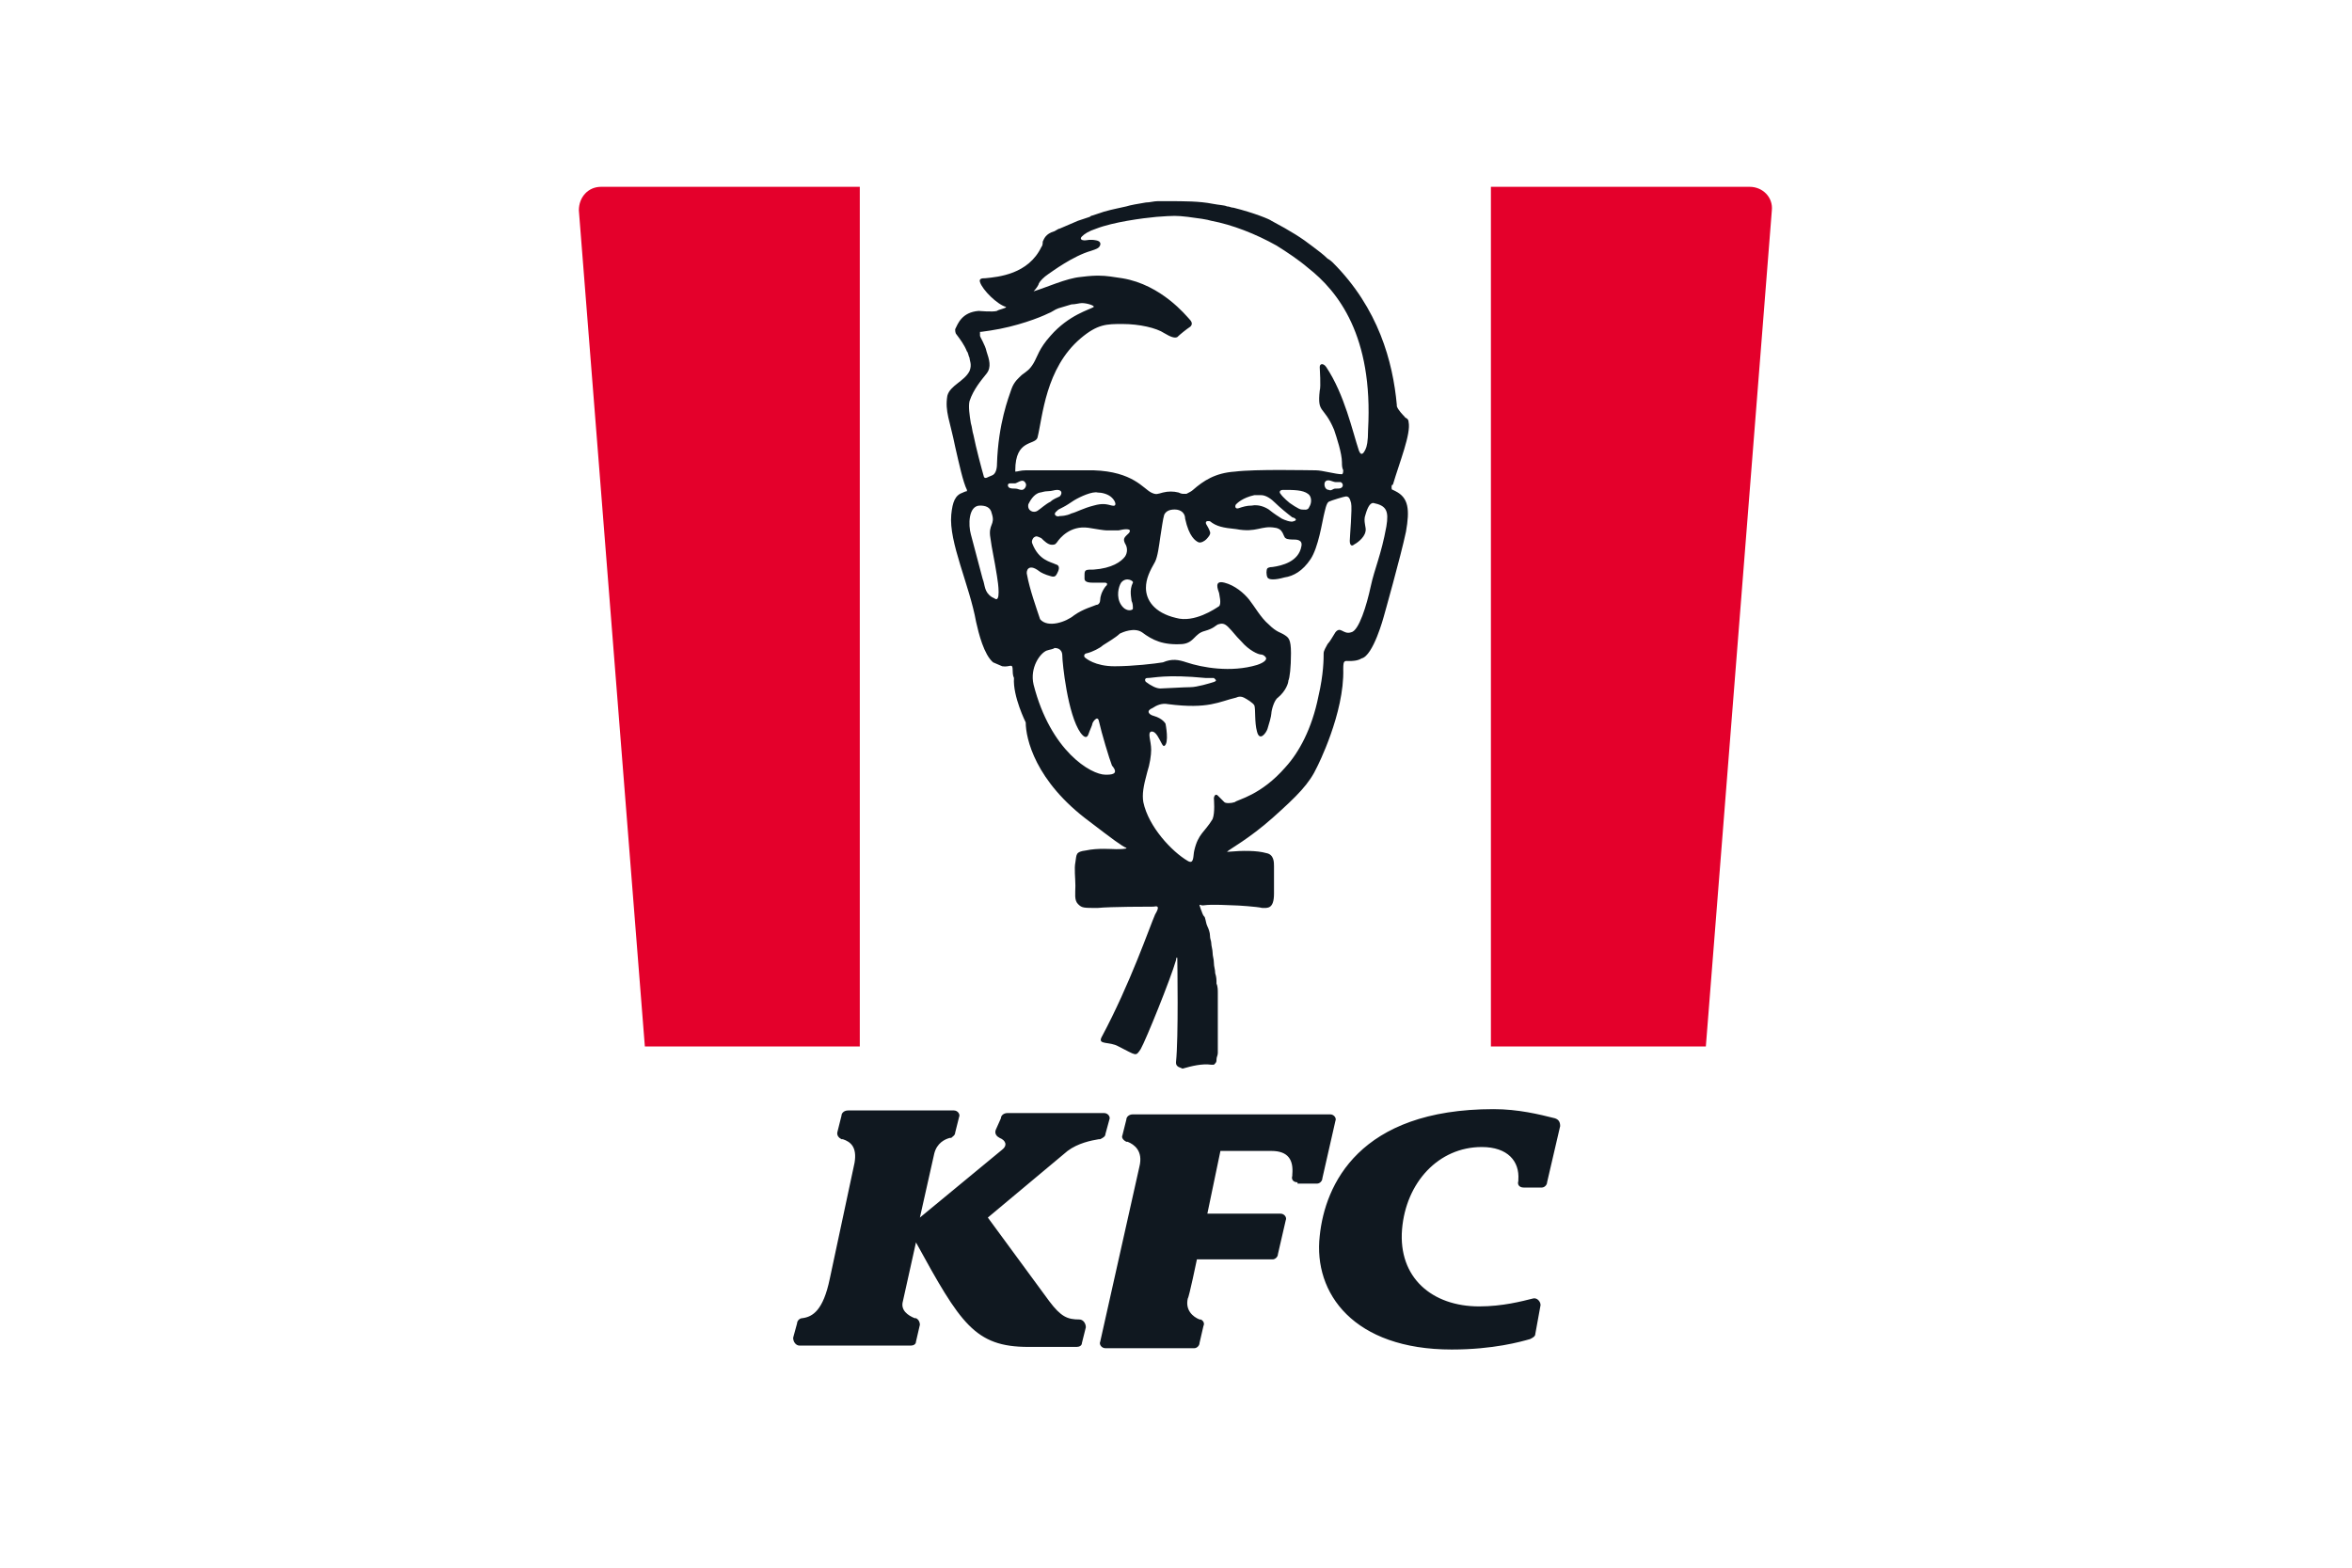 <?xml version="1.0" encoding="utf-8"?>
<!-- Generator: Adobe Illustrator 23.0.4, SVG Export Plug-In . SVG Version: 6.00 Build 0)  -->
<svg version="1.1" id="Layer_1" xmlns="http://www.w3.org/2000/svg" xmlns:xlink="http://www.w3.org/1999/xlink" x="0px" y="0px"
	 viewBox="0 0 180 120" style="enable-background:new 0 0 180 120;" xml:space="preserve">
<style type="text/css">
	.st0{fill:#FAA61A;}
	.st1{fill:#0A2D6E;}
	.st2{fill:#78DC8C;}
	.st3{fill:#19171C;}
	.st4{fill:#E84023;}
	.st5{fill:#85BF3F;}
	.st6{fill:#8E4235;}
	.st7{fill:#FFBB32;}
	.st8{fill:#008AC9;}
	.st9{fill:#4F774C;}
	.st10{fill:#8C8E91;}
	.st11{fill:#58595B;}
	.st12{fill:#FFFFFF;}
	.st13{fill:#00A6B4;}
	.st14{fill:#5B6670;}
	.st15{fill:#33647E;}
	.st16{fill:#1DCAD3;}
	.st17{filter:url(#Adobe_OpacityMaskFilter);}
	.st18{clip-path:url(#SVGID_3_);fill:#FFFFFF;}
	.st19{clip-path:url(#SVGID_3_);fill:#231F20;}
	.st20{clip-path:url(#SVGID_3_);}
	.st21{mask:url(#SVGID_1_);fill-rule:evenodd;clip-rule:evenodd;fill:#C5C7C9;}
	.st22{fill-rule:evenodd;clip-rule:evenodd;fill:#C5C7C9;}
	.st23{fill-rule:evenodd;clip-rule:evenodd;fill:#D0D2D3;}
	.st24{filter:url(#Adobe_OpacityMaskFilter_1_);}
	.st25{clip-path:url(#SVGID_8_);fill:#FFFFFF;}
	.st26{clip-path:url(#SVGID_8_);fill:#231F20;}
	.st27{clip-path:url(#SVGID_8_);}
	.st28{mask:url(#SVGID_6_);fill-rule:evenodd;clip-rule:evenodd;fill:#C5C7C9;}
	.st29{filter:url(#Adobe_OpacityMaskFilter_2_);}
	.st30{clip-path:url(#SVGID_13_);fill:#FFFFFF;}
	.st31{clip-path:url(#SVGID_13_);fill:#231F20;}
	.st32{clip-path:url(#SVGID_13_);}
	.st33{mask:url(#SVGID_11_);fill-rule:evenodd;clip-rule:evenodd;fill:#C5C7C9;}
	.st34{fill:#EC1C24;}
	.st35{fill:#231F20;}
	.st36{fill:#979896;}
	.st37{fill:#0B9B95;}
	.st38{fill:#1C1D1A;}
	.st39{fill:#F7C74F;}
	.st40{fill:url(#SVGID_16_);}
	.st41{fill:url(#SVGID_17_);}
	.st42{filter:url(#Adobe_OpacityMaskFilter_3_);}
	.st43{mask:url(#SVGID_18_);}
	.st44{fill:url(#SVGID_19_);}
	.st45{filter:url(#Adobe_OpacityMaskFilter_4_);}
	.st46{mask:url(#SVGID_20_);}
	.st47{fill:url(#SVGID_21_);}
	.st48{filter:url(#Adobe_OpacityMaskFilter_5_);}
	.st49{mask:url(#SVGID_22_);}
	.st50{fill:#FBE6A1;}
	.st51{filter:url(#Adobe_OpacityMaskFilter_6_);}
	.st52{mask:url(#SVGID_23_);}
	.st53{filter:url(#Adobe_OpacityMaskFilter_7_);}
	.st54{mask:url(#SVGID_24_);}
	.st55{filter:url(#Adobe_OpacityMaskFilter_8_);}
	.st56{mask:url(#SVGID_25_);}
	.st57{filter:url(#Adobe_OpacityMaskFilter_9_);}
	.st58{mask:url(#SVGID_26_);}
	.st59{fill:url(#SVGID_27_);}
	.st60{fill:url(#SVGID_28_);}
	.st61{filter:url(#Adobe_OpacityMaskFilter_10_);}
	.st62{mask:url(#SVGID_29_);}
	.st63{filter:url(#Adobe_OpacityMaskFilter_11_);}
	.st64{mask:url(#SVGID_30_);}
	.st65{filter:url(#Adobe_OpacityMaskFilter_12_);}
	.st66{mask:url(#SVGID_31_);}
	.st67{filter:url(#Adobe_OpacityMaskFilter_13_);}
	.st68{mask:url(#SVGID_32_);}
	.st69{fill:url(#SVGID_33_);}
	.st70{filter:url(#Adobe_OpacityMaskFilter_14_);}
	.st71{mask:url(#SVGID_34_);}
	.st72{filter:url(#Adobe_OpacityMaskFilter_15_);}
	.st73{mask:url(#SVGID_35_);}
	.st74{filter:url(#Adobe_OpacityMaskFilter_16_);}
	.st75{mask:url(#SVGID_36_);}
	.st76{filter:url(#Adobe_OpacityMaskFilter_17_);}
	.st77{mask:url(#SVGID_37_);}
	.st78{fill:url(#SVGID_38_);}
	.st79{fill:url(#SVGID_39_);}
	.st80{fill:url(#SVGID_40_);}
	.st81{fill:url(#SVGID_41_);}
	.st82{filter:url(#Adobe_OpacityMaskFilter_18_);}
	.st83{mask:url(#SVGID_42_);}
	.st84{fill:url(#SVGID_43_);}
	.st85{filter:url(#Adobe_OpacityMaskFilter_19_);}
	.st86{mask:url(#SVGID_44_);}
	.st87{filter:url(#Adobe_OpacityMaskFilter_20_);}
	.st88{mask:url(#SVGID_45_);}
	.st89{fill:url(#SVGID_46_);}
	.st90{filter:url(#Adobe_OpacityMaskFilter_21_);}
	.st91{mask:url(#SVGID_47_);}
	.st92{fill:url(#SVGID_48_);}
	.st93{opacity:0.79;}
	.st94{filter:url(#Adobe_OpacityMaskFilter_22_);}
	.st95{mask:url(#SVGID_49_);}
	.st96{opacity:0.78;}
	.st97{filter:url(#Adobe_OpacityMaskFilter_23_);}
	.st98{mask:url(#SVGID_50_);}
	.st99{filter:url(#Adobe_OpacityMaskFilter_24_);}
	.st100{mask:url(#SVGID_51_);}
	.st101{fill:url(#SVGID_52_);}
	.st102{filter:url(#Adobe_OpacityMaskFilter_25_);}
	.st103{mask:url(#SVGID_53_);}
	.st104{fill:#E5AE4B;}
	.st105{opacity:0.69;}
	.st106{filter:url(#Adobe_OpacityMaskFilter_26_);}
	.st107{mask:url(#SVGID_54_);}
	.st108{fill:#A35F19;}
	.st109{filter:url(#Adobe_OpacityMaskFilter_27_);}
	.st110{mask:url(#SVGID_55_);}
	.st111{filter:url(#Adobe_OpacityMaskFilter_28_);}
	.st112{mask:url(#SVGID_56_);}
	.st113{filter:url(#Adobe_OpacityMaskFilter_29_);}
	.st114{mask:url(#SVGID_57_);}
	.st115{opacity:0.75;}
	.st116{filter:url(#Adobe_OpacityMaskFilter_30_);}
	.st117{mask:url(#SVGID_58_);}
	.st118{fill:url(#SVGID_59_);}
	.st119{filter:url(#Adobe_OpacityMaskFilter_31_);}
	.st120{mask:url(#SVGID_60_);}
	.st121{filter:url(#Adobe_OpacityMaskFilter_32_);}
	.st122{mask:url(#SVGID_61_);}
	.st123{filter:url(#Adobe_OpacityMaskFilter_33_);}
	.st124{mask:url(#SVGID_62_);}
	.st125{fill:url(#SVGID_63_);}
	.st126{opacity:0.54;}
	.st127{filter:url(#Adobe_OpacityMaskFilter_34_);}
	.st128{fill:url(#SVGID_65_);}
	.st129{opacity:0.89;mask:url(#SVGID_64_);}
	.st130{filter:url(#Adobe_OpacityMaskFilter_35_);}
	.st131{clip-path:url(#SVGID_67_);}
	.st132{enable-background:new    ;}
	.st133{clip-path:url(#SVGID_70_);fill:url(#SVGID_71_);}
	.st134{clip-path:url(#SVGID_67_);mask:url(#SVGID_68_);}
	.st135{clip-path:url(#SVGID_73_);fill:#FFFFFF;}
	.st136{filter:url(#Adobe_OpacityMaskFilter_36_);}
	.st137{clip-path:url(#SVGID_75_);}
	.st138{clip-path:url(#SVGID_78_);fill:url(#SVGID_79_);}
	.st139{clip-path:url(#SVGID_75_);mask:url(#SVGID_76_);}
	.st140{clip-path:url(#SVGID_81_);fill:#FFFFFF;}
	.st141{filter:url(#Adobe_OpacityMaskFilter_37_);}
	.st142{clip-path:url(#SVGID_83_);}
	.st143{clip-path:url(#SVGID_86_);fill:url(#SVGID_87_);}
	.st144{clip-path:url(#SVGID_83_);mask:url(#SVGID_84_);}
	.st145{clip-path:url(#SVGID_89_);fill:#FFFFFF;}
	.st146{fill:#222D65;}
	.st147{fill:#EC2224;}
	.st148{fill-rule:evenodd;clip-rule:evenodd;fill:#EC2224;}
	.st149{fill-rule:evenodd;clip-rule:evenodd;fill:#222D65;}
	.st150{fill:#2A2A6A;}
	.st151{fill:#2B9646;}
	.st152{fill:#FDCD08;}
	.st153{fill:#E82A3A;}
	.st154{opacity:0.9;}
	.st155{fill:#CE1C2B;}
	.st156{fill-rule:evenodd;clip-rule:evenodd;fill:#CE1C2B;}
	.st157{fill:#E21118;}
	.st158{fill:#29A7DF;}
	.st159{fill:#2F2870;}
	.st160{fill:#2B2523;}
	.st161{fill:#781710;}
	.st162{clip-path:url(#SVGID_91_);fill:url(#SVGID_92_);}
	.st163{clip-path:url(#SVGID_94_);fill:#651A13;}
	.st164{clip-path:url(#SVGID_96_);fill:#651A13;}
	.st165{clip-path:url(#SVGID_98_);}
	.st166{clip-path:url(#SVGID_102_);}
	.st167{clip-path:url(#SVGID_106_);}
	.st168{clip-path:url(#SVGID_110_);}
	.st169{clip-path:url(#SVGID_114_);}
	.st170{clip-path:url(#SVGID_118_);}
	.st171{clip-path:url(#SVGID_122_);}
	.st172{clip-path:url(#SVGID_126_);}
	.st173{clip-path:url(#SVGID_130_);fill:url(#SVGID_131_);}
	.st174{fill:#2A2422;}
	.st175{clip-path:url(#SVGID_133_);fill:url(#SVGID_134_);}
	.st176{clip-path:url(#SVGID_136_);fill:url(#SVGID_137_);}
	.st177{clip-path:url(#SVGID_139_);}
	.st178{clip-path:url(#SVGID_143_);}
	.st179{clip-path:url(#SVGID_147_);}
	.st180{clip-path:url(#SVGID_151_);}
	.st181{clip-path:url(#SVGID_155_);}
	.st182{clip-path:url(#SVGID_159_);}
	.st183{clip-path:url(#SVGID_163_);fill:url(#SVGID_164_);}
	.st184{clip-path:url(#SVGID_166_);fill:url(#SVGID_167_);}
	.st185{clip-path:url(#SVGID_169_);}
	.st186{clip-path:url(#SVGID_173_);}
	.st187{clip-path:url(#SVGID_177_);}
	.st188{clip-path:url(#SVGID_181_);}
	.st189{clip-path:url(#SVGID_185_);}
	.st190{clip-path:url(#SVGID_189_);}
	.st191{clip-path:url(#SVGID_193_);}
	.st192{clip-path:url(#SVGID_197_);}
	.st193{clip-path:url(#SVGID_201_);}
	.st194{clip-path:url(#SVGID_205_);}
	.st195{clip-path:url(#SVGID_209_);}
	.st196{clip-path:url(#SVGID_213_);fill:url(#SVGID_214_);}
	.st197{clip-path:url(#SVGID_216_);fill:url(#SVGID_217_);}
	.st198{clip-path:url(#SVGID_219_);}
	.st199{clip-path:url(#SVGID_223_);}
	.st200{clip-path:url(#SVGID_227_);}
	.st201{clip-path:url(#SVGID_231_);}
	.st202{clip-path:url(#SVGID_235_);}
	.st203{clip-path:url(#SVGID_239_);}
	.st204{clip-path:url(#SVGID_243_);}
	.st205{clip-path:url(#SVGID_247_);}
	.st206{clip-path:url(#SVGID_251_);}
	.st207{clip-path:url(#SVGID_255_);}
	.st208{clip-path:url(#SVGID_259_);}
	.st209{clip-path:url(#SVGID_263_);}
	.st210{clip-path:url(#SVGID_267_);}
	.st211{clip-path:url(#SVGID_271_);}
	.st212{clip-path:url(#SVGID_275_);}
	.st213{clip-path:url(#SVGID_279_);}
	.st214{clip-path:url(#SVGID_283_);}
	.st215{clip-path:url(#SVGID_287_);}
	.st216{clip-path:url(#SVGID_291_);}
	.st217{clip-path:url(#SVGID_293_);}
	.st218{clip-path:url(#SVGID_297_);}
	.st219{clip-path:url(#SVGID_299_);}
	.st220{clip-path:url(#SVGID_303_);}
	.st221{clip-path:url(#SVGID_305_);}
	.st222{clip-path:url(#SVGID_309_);}
	.st223{clip-path:url(#SVGID_311_);}
	.st224{clip-path:url(#SVGID_315_);}
	.st225{clip-path:url(#SVGID_319_);}
	.st226{clip-path:url(#SVGID_323_);}
	.st227{clip-path:url(#SVGID_327_);}
	.st228{clip-path:url(#SVGID_331_);}
	.st229{clip-path:url(#SVGID_335_);}
	.st230{clip-path:url(#SVGID_339_);}
	.st231{clip-path:url(#SVGID_343_);}
	.st232{fill:#0171B9;}
	.st233{fill:#002D74;}
	.st234{fill:#00953B;}
	.st235{clip-path:url(#SVGID_347_);fill:url(#SVGID_348_);}
	.st236{clip-path:url(#SVGID_350_);}
	.st237{clip-path:url(#SVGID_354_);}
	.st238{clip-path:url(#SVGID_358_);}
	.st239{clip-path:url(#SVGID_362_);}
	.st240{clip-path:url(#SVGID_366_);}
	.st241{clip-path:url(#SVGID_370_);}
	.st242{clip-path:url(#SVGID_374_);}
	.st243{clip-path:url(#SVGID_378_);}
	.st244{fill:#FCDC00;}
	.st245{fill:#F17023;}
	.st246{clip-path:url(#SVGID_382_);fill:url(#SVGID_383_);}
	.st247{clip-path:url(#SVGID_385_);fill:url(#SVGID_386_);}
	.st248{clip-path:url(#SVGID_388_);}
	.st249{clip-path:url(#SVGID_392_);}
	.st250{clip-path:url(#SVGID_396_);}
	.st251{clip-path:url(#SVGID_400_);}
	.st252{clip-path:url(#SVGID_404_);}
	.st253{clip-path:url(#SVGID_408_);}
	.st254{clip-path:url(#SVGID_412_);}
	.st255{fill:#263775;}
	.st256{fill:#002F87;}
	.st257{fill:#E64326;}
	.st258{fill:#AF155F;}
	.st259{clip-path:url(#SVGID_416_);fill:#FFFFFF;}
	.st260{clip-path:url(#SVGID_418_);fill:#E4002B;}
	.st261{clip-path:url(#SVGID_420_);fill:#101820;}
	.st262{clip-path:url(#SVGID_420_);fill:#FFFFFF;}
</style>
<g>
	<g>
		<defs>
			<rect id="SVGID_415_" x="41.7" y="11.7" width="96.5" height="96.5"/>
		</defs>
		<clipPath id="SVGID_1_">
			<use xlink:href="#SVGID_415_"  style="overflow:visible;"/>
		</clipPath>
		<path style="clip-path:url(#SVGID_1_);fill:#FFFFFF;" d="M134.8,11.7H45.2c-2,0-3.6,1.7-3.4,3.7l7.1,89.7c0.1,1.8,1.6,3.1,3.4,3.1
			h75.5c1.8,0,3.3-1.4,3.4-3.1l7.1-89.7C138.4,13.4,136.8,11.7,134.8,11.7"/>
	</g>
	<g>
		<defs>
			<path id="SVGID_417_" d="M46,14.3c-1,0-1.7,0.8-1.7,1.8l7,88.7c0,0.5,0.5,0.9,1,0.9h75.3c0.5,0,0.9-0.4,1-0.9l7-88.7
				c0.1-1-0.7-1.8-1.7-1.8H46z"/>
		</defs>
		<clipPath id="SVGID_3_">
			<use xlink:href="#SVGID_417_"  style="overflow:visible;"/>
		</clipPath>
		<rect x="41.7" y="12.4" style="clip-path:url(#SVGID_3_);fill:#E4002B;" width="24.1" height="67.7"/>
		<rect x="114.1" y="12.4" style="clip-path:url(#SVGID_3_);fill:#E4002B;" width="24.1" height="67.7"/>
	</g>
	<g>
		<defs>
			<rect id="SVGID_419_" x="41.7" y="11.7" width="96.5" height="96.5"/>
		</defs>
		<clipPath id="SVGID_5_">
			<use xlink:href="#SVGID_419_"  style="overflow:visible;"/>
		</clipPath>
		<path style="clip-path:url(#SVGID_5_);fill:#101820;" d="M78.5,55.3c0,1.2,0.7,4.5,4.9,7.6c1.7,1.3,2.5,1.9,2.8,2l0,0
			c0.1,0.1-0.6,0.1-0.8,0.1c-0.3,0-1.4-0.1-2.3,0.1c-0.8,0.1-0.7,0.3-0.8,0.9c-0.1,0.5,0,1.2,0,1.8c0,0.6-0.1,1.1,0.2,1.4
			c0.3,0.3,0.4,0.3,1.5,0.3c1-0.1,3.9-0.1,4.3-0.1c0.4-0.1,0.4,0.1,0.1,0.6c-0.4,0.9-1.9,5.3-4.1,9.4c-0.3,0.6,0.6,0.3,1.3,0.7
			c1.4,0.7,1.3,0.8,1.7,0.2c0.4-0.7,2.3-5.4,2.7-6.8c0-0.2,0.1-0.3,0.1-0.1c0,0.2,0.1,6-0.1,7.9c0,0.1,0,0.2,0.1,0.3
			c0.1,0.1,0.2,0.1,0.4,0.2c0,0,0,0,0,0c0.7-0.2,1.5-0.4,2.2-0.3c0.1,0,0.1,0,0.2,0c0,0,0.1-0.1,0.1-0.1c0.1-0.1,0.1-0.2,0.1-0.3
			c0,0,0,0,0,0c0-0.2,0.1-0.3,0.1-0.5c0-0.1,0-0.2,0-0.3c0-0.1,0-0.2,0-0.4c0-0.1,0-0.3,0-0.4c0-0.2,0-0.3,0-0.5c0-0.2,0-0.4,0-0.6
			c0-0.2,0-0.1,0-0.3c0-0.2,0-0.4,0-0.7c0-0.2,0-0.5,0-0.7c0-0.2,0-0.5,0-0.7c0-0.2,0-0.5-0.1-0.7c0-0.3,0-0.5-0.1-0.8
			c0-0.3-0.1-0.5-0.1-0.8c0-0.3-0.1-0.5-0.1-0.8c0-0.2-0.1-0.5-0.1-0.7c0-0.2-0.1-0.3-0.1-0.6c0-0.2-0.1-0.5-0.2-0.7
			c-0.1-0.2-0.1-0.4-0.2-0.7C92,70,92,69.8,91.9,69.6c0,0-0.1-0.3-0.1-0.3c0-0.1,0.1,0,0.2,0c0,0,0.1,0,0.1,0c0.7-0.1,2,0,2.3,0
			c0.3,0,1.8,0.1,2.2,0.2c0.4,0,0.9,0.1,0.9-1.1c0-0.3,0-0.5,0-0.8c0,0,0-0.1,0-0.1c0-0.1,0-0.2,0-0.2c0,0,0-0.1,0-0.1
			c0,0,0-0.1,0-0.1c0,0,0-0.1,0-0.1c0-0.1,0-0.1,0-0.2c0,0,0,0,0-0.1c0,0,0-0.1,0-0.1c0,0,0,0,0-0.1c0,0,0-0.1,0-0.1c0,0,0,0,0,0
			c0,0,0-0.1,0-0.1c0-0.3,0-0.9-0.6-1c-0.7-0.2-1.8-0.2-2.9-0.1c-0.1,0-0.2,0-0.1,0l0,0c0.2-0.2,1.7-1,3.5-2.6
			c1.9-1.7,2.8-2.6,3.4-3.9c0,0,2.1-4.1,2-7.5c0-0.7,0.1-0.6,0.5-0.6c0.1,0,0.6,0,0.9-0.2c0.9-0.2,1.7-3.2,1.7-3.2s1.3-4.6,1.7-6.5
			c0.3-1.7,0.2-2.6-0.8-3.1l-0.2-0.1c-0.1,0-0.1-0.1-0.1-0.2c0-0.1,0-0.2,0.1-0.2c0.5-1.7,1.4-3.9,1.2-4.8c0-0.3-0.3-0.3-0.3-0.4
			c-0.1-0.1-0.5-0.5-0.6-0.8c0,0,0-0.1,0-0.1c-0.3-3.3-1.4-7.4-4.9-10.9c0,0-0.2-0.2-0.4-0.3c-0.3-0.3-0.7-0.6-1.1-0.9
			c-0.9-0.7-1.7-1.2-3.2-2c-0.1-0.1-1.3-0.6-2.9-1c-0.2,0-0.3-0.1-0.5-0.1c-0.2-0.1-0.6-0.1-1.1-0.2c-1-0.2-2.2-0.2-3.4-0.2v0
			c-0.1,0-0.3,0-0.4,0c-0.1,0-0.1,0-0.2,0c-0.1,0-0.2,0-0.2,0c-0.3,0-0.6,0.1-0.9,0.1c-0.6,0.1-1.2,0.2-1.5,0.3
			c-0.4,0.1-1,0.2-1.7,0.4c-0.3,0.1-0.6,0.2-0.9,0.3c-0.1,0-0.2,0.1-0.2,0.1c-0.3,0.1-0.6,0.2-0.9,0.3c-0.2,0.1-1.2,0.5-1.4,0.6
			c-0.1,0-0.2,0.1-0.4,0.2c-0.7,0.2-0.8,0.6-0.9,0.8c0,0.1,0,0.3-0.1,0.4c-1,2.1-3.3,2.3-4.3,2.4c-0.2,0-0.5,0-0.4,0.3
			c0.2,0.6,1.3,1.7,2,1.9c0,0.1-0.6,0.2-0.7,0.3c-0.3,0.1-1.4,0-1.4,0c0,0,0,0,0,0c-1.3,0.1-1.6,1-1.8,1.4c0,0.1,0,0.3,0.1,0.4
			c0.3,0.4,0.6,0.8,0.8,1.3c0,0,0,0,0,0c0.1,0.1,0.1,0.3,0.2,0.5c0,0.2,0.2,0.5,0,1c-0.4,0.8-1.5,1.1-1.7,1.9
			c-0.2,1.2,0.2,1.9,0.6,3.9c0.3,1.3,0.6,2.7,0.9,3.3c0,0,0,0.1,0,0.1c-0.1,0-0.3,0.1-0.3,0.1c-0.6,0.2-0.8,0.7-0.9,1.7
			c-0.2,2.1,1.4,5.4,1.9,8.2c0.2,0.9,0.6,2.5,1.3,3.1c0.2,0.1,0.5,0.2,0.7,0.3c0.6,0.1,0.8-0.3,0.8,0.3c0,0.1,0,0.4,0.1,0.6
			C77.5,53.3,78.5,55.3,78.5,55.3 M79.5,21.7c0.1-0.2,0.4-0.5,0.7-0.7c0.3-0.2,1.9-1.4,3.3-1.8c0.3-0.1,0.3-0.1,0.5-0.2
			c0.2-0.1,0.4-0.5-0.1-0.6c-0.5-0.1-0.7,0-0.9,0c-0.2,0-0.4-0.1-0.2-0.3c0.2-0.2,0.5-0.4,1.1-0.6c1.3-0.5,3.5-0.8,4.6-0.9
			c1.4-0.1,1.5-0.1,2.4,0c0.8,0.1,1.5,0.2,1.8,0.3c1.6,0.3,3.4,1,5,1.9c0.8,0.5,1.7,1.1,2.4,1.7c2.3,1.8,5,5.2,4.6,12.4
			c0,0.9-0.1,1.3-0.2,1.5c-0.1,0.2-0.3,0.6-0.5,0.1c-0.5-1.5-1.1-4.3-2.5-6.4c-0.2-0.3-0.5-0.3-0.5,0c0,0.1,0.1,1.5,0,1.8
			c-0.2,1.8,0.3,1.1,1.1,3c0.2,0.6,0.6,1.8,0.6,2.5c0,0.2,0,0.4,0.1,0.6c0,0.3-0.1,0.3-0.1,0.3c-0.5,0-1.5-0.3-2-0.3
			c-0.6,0-4.6-0.1-6.2,0.1c-1.5,0.1-2.4,0.7-3.2,1.4c-0.1,0.1-0.3,0.2-0.5,0.3c-0.1,0-0.1,0-0.2,0c-0.1,0-0.2,0-0.4-0.1
			c-0.4-0.1-0.8-0.1-1.2,0c-0.4,0.1-0.5,0.2-0.9,0c-0.6-0.3-1.4-1.6-4.4-1.7c-1.7,0-3.9,0-5.2,0c-0.4,0-0.6,0.1-0.8,0.1
			c0,0,0-0.1,0-0.1c0-2.4,1.5-1.9,1.7-2.5c0.4-1.6,0.6-5.3,3.3-7.6c1.3-1.1,2-1.1,3.2-1.1c1.3,0,2.6,0.3,3.2,0.7
			c0.5,0.3,0.8,0.4,1,0.3c0.2-0.2,0.7-0.6,1-0.8c0.2-0.2,0.1-0.4-0.1-0.6c-0.2-0.2-2.1-2.6-5.1-3.1c-0.7-0.1-1.2-0.2-1.8-0.2
			c-0.3,0-0.6,0-1.4,0.1c-1.1,0.1-2.6,0.8-3.6,1.1C79.3,22.1,79.5,21.8,79.5,21.7 M102.7,37.3c-0.1,0.1-0.2,0.1-0.5,0.1
			c-0.2,0-0.3,0.2-0.5,0.1c-0.3,0-0.4-0.4-0.3-0.6c0.2-0.3,0.6,0,0.8,0c0.1,0,0.2,0,0.4,0C102.8,37,102.8,37.2,102.7,37.3
			 M98.7,38.5c0,0-0.5-0.4-0.7-0.7c-0.1-0.1-0.1-0.3,0.2-0.3c0.8,0,1.5,0,1.9,0.3c0.3,0.2,0.3,0.7,0.1,1c-0.1,0.3-0.4,0.2-0.6,0.2
			C99.4,39,98.7,38.5,98.7,38.5 M99,39.9c-0.2,0.1-0.7-0.1-0.9-0.2c-0.3-0.2-0.5-0.3-1-0.7c-0.3-0.2-0.8-0.4-1.3-0.3
			c-0.4,0-0.7,0.1-1,0.2c-0.3,0.1-0.3-0.2-0.2-0.3c0.1-0.1,0.5-0.5,1.4-0.7c0.1,0,0.4,0,0.5,0c0.4,0,0.8,0.3,1.1,0.6
			c0.3,0.3,0.9,0.8,1.3,1.1C99,39.6,99.4,39.8,99,39.9 M86.6,46c0.1,0.2,0.1,0.4,0.1,0.6c0,0.1-0.5,0.3-0.9-0.3
			c-0.4-0.6-0.2-1.4,0-1.7c0.4-0.5,1-0.1,0.9,0C86.4,45.2,86.6,45.8,86.6,46 M80.9,39.1C81,39,81,39,81.4,38.8
			c0.2-0.1,0.5-0.3,0.8-0.5c0.5-0.3,1.4-0.7,1.8-0.6c0.3,0,0.8,0.1,1.1,0.4c0.3,0.3,0.4,0.7,0,0.6c-0.4-0.1-0.7-0.2-1.4,0
			c-0.8,0.2-1.3,0.5-1.7,0.6c-0.4,0.2-0.8,0.2-0.9,0.2C80.9,39.6,80.5,39.4,80.9,39.1 M80.4,38.4c-0.4,0.2-0.7,0.5-1,0.7
			c-0.3,0.2-0.8,0-0.7-0.5c0.1-0.2,0.4-0.8,0.9-0.9c0.1,0,0.3-0.1,0.6-0.1c0.3,0,0.5-0.1,0.7-0.1c0.4,0,0.4,0.3,0.2,0.5
			C80.9,38.1,80.6,38.2,80.4,38.4 M74.2,30.7c0.3-0.9,0.9-1.6,1.3-2.1c0.4-0.5,0.2-1.1,0-1.7c-0.1-0.5-0.5-1.1-0.5-1.2
			c0-0.1,0-0.2,0-0.3c0,0,0,0,0.1,0l0.7-0.1c2-0.3,3.8-1,4.4-1.3c0.3-0.1,0.5-0.3,0.8-0.4c0.3-0.1,0.7-0.2,1-0.3
			c0.3,0,0.6-0.1,0.8-0.1c0.4,0,1,0.2,0.9,0.3c-0.3,0.2-1.9,0.6-3.3,2.2c-0.9,1-1,1.6-1.3,2.1c-0.3,0.5-0.5,0.6-0.9,0.9
			c-0.2,0.2-0.6,0.5-0.8,1.1c-0.2,0.6-1,2.6-1.1,5.7c0,0.4-0.1,0.8-0.4,0.9c0,0,0,0,0,0c-0.3,0.1-0.5,0.3-0.6,0.1
			c-0.2-0.7-0.6-2.2-0.8-3.2c-0.1-0.3-0.1-0.6-0.2-0.9C74.2,31.8,74.1,31.1,74.2,30.7 M75.9,45.7c-0.6-0.4-0.5-0.9-0.7-1.4
			c-0.3-1.1-0.6-2.3-0.9-3.4c-0.2-0.7-0.2-2.2,0.7-2.2c0.4,0,0.8,0.1,0.9,0.6c0.3,0.9-0.3,0.8-0.1,1.9c0.1,0.8,0.3,1.6,0.5,2.9
			c0.1,0.6,0.3,2.1-0.2,1.7 M78.2,37.5c-0.2,0-0.3-0.1-0.5-0.1c-0.2,0-0.4,0-0.5-0.1c-0.1-0.1-0.1-0.3,0.1-0.3c0.1,0,0.2,0,0.4,0
			c0.3-0.1,0.6-0.4,0.8,0C78.6,37.2,78.4,37.5,78.2,37.5 M78.6,44c-0.1-0.3,0.1-0.9,0.9-0.3c0.1,0.1,0.5,0.3,0.9,0.4
			c0.3,0.1,0.4,0,0.5-0.2c0.1-0.2,0.3-0.6-0.1-0.7c-0.4-0.2-1.3-0.3-1.8-1.6c-0.1-0.2,0.1-0.5,0.2-0.5c0.1-0.1,0.3,0,0.5,0.1
			c0.2,0.2,0.5,0.5,0.8,0.5c0.3,0,0.3-0.1,0.4-0.2c0.2-0.3,1-1.3,2.4-1.1c0.6,0.1,1.2,0.2,1.4,0.2c0.1,0,0.5,0,0.9,0
			c0.4-0.1,1.1-0.2,0.8,0.2c-0.3,0.3-0.5,0.4-0.3,0.8c0,0,0,0,0,0c0.2,0.3,0.2,0.7,0,1l0,0c-0.3,0.4-1,0.9-2.4,1
			c-0.6,0-0.7,0-0.7,0.4c0,0.1,0,0.2,0,0.3c0,0.2,0.2,0.3,0.6,0.3c0.3,0,0.9,0,0.9,0c0.1,0,0.3,0,0.2,0.2c0,0-0.1,0.1-0.1,0.1
			c-0.3,0.4-0.4,0.8-0.4,1c0,0.2-0.1,0.4-0.3,0.4c0,0,0,0,0,0c-0.2,0.1-1,0.3-1.7,0.8c-0.6,0.5-2,1-2.6,0.3
			C79.3,46.5,78.8,45.1,78.6,44 M84.6,59.3c-1.1,0-4.2-1.8-5.5-6.9c-0.3-1.3,0.5-2.4,1-2.6c0.3-0.1,0.5-0.1,0.6-0.2
			c0.1,0,0.6,0,0.6,0.6c0,0.5,0.4,4.5,1.4,5.9c0.3,0.4,0.5,0.4,0.6,0.1c0.1-0.3,0.3-0.7,0.3-0.8c0-0.1,0.4-0.7,0.5-0.2
			c0.2,0.9,0.8,2.9,1,3.4C85.7,59.3,85,59.3,84.6,59.3 M85.3,51c-1.5,0-2.2-0.6-2.3-0.7c-0.1-0.2,0.1-0.3,0.2-0.3
			c0.4-0.1,1-0.4,1.2-0.6c0.3-0.2,1-0.6,1.3-0.9c0.2-0.1,1.1-0.5,1.7-0.1c0.8,0.6,1.6,1,3.1,0.9c0.9-0.1,0.9-0.8,1.7-1
			c0.7-0.2,0.8-0.4,1-0.5c0.3-0.1,0.5-0.1,0.8,0.2c0.4,0.4,0.5,0.6,1,1.1c0.6,0.7,1.3,1,1.5,1c0.2,0,0.4,0.2,0.4,0.3
			c0,0.1-0.1,0.3-0.7,0.5c-2,0.6-4.2,0.2-5.4-0.2c-0.6-0.2-1.1-0.3-1.8,0C88.4,50.8,86.7,51,85.3,51 M92.9,52.2
			c-0.3,0.1-1.3,0.4-1.8,0.4c-0.5,0-2,0.1-2.3,0.1c-0.3,0-0.7-0.2-1.1-0.5c-0.1-0.1-0.1-0.3,0.1-0.3c0.5,0,1.4-0.3,4.5,0
			c0.3,0,0.5,0,0.6,0C93,52,93.2,52.1,92.9,52.2 M106.1,40.3c-0.4,2.2-0.9,3.2-1.2,4.6c-0.3,1.4-0.9,3.4-1.5,3.5
			c-0.6,0.2-0.8-0.5-1.2,0c-0.2,0.3-0.4,0.7-0.6,0.9c-0.1,0.2-0.3,0.5-0.3,0.7c0,0.4,0,1.6-0.4,3.3c-0.5,2.5-1.5,4.3-2.5,5.4
			c-1.9,2.2-3.7,2.5-3.9,2.7c-0.3,0.1-0.7,0.1-0.8,0c-0.1-0.1-0.2-0.2-0.5-0.5c-0.2-0.2-0.3,0.1-0.3,0.2c0,0.1,0.1,1.1-0.1,1.6
			c-0.6,1-1.1,1.1-1.4,2.4c-0.1,0.4,0,1.1-0.5,0.8c-1.2-0.7-3-2.6-3.4-4.5c-0.1-0.6,0-1.2,0.3-2.3c0.2-0.6,0.3-1.3,0.3-1.7
			c0-0.7-0.3-1.3,0-1.4c0.5-0.1,0.8,1.2,1,1.1c0.4-0.2,0.1-1.7,0.1-1.7s-0.2-0.4-0.9-0.6c-0.4-0.1-0.6-0.4-0.1-0.6
			c0.3-0.2,0.7-0.4,1.2-0.3c3.1,0.4,3.9-0.2,5.2-0.5c0.2-0.1,0.4-0.1,0.6,0c0.2,0.1,0.7,0.4,0.8,0.6c0.1,0.3,0,1.3,0.2,2
			c0.2,0.8,0.7,0.1,0.8-0.2c0.1-0.3,0.3-1,0.3-1.2c0-0.2,0.2-1,0.5-1.2c0.6-0.5,0.8-1.1,0.8-1.3c0.1-0.2,0.2-1,0.2-2.1
			c0-1.1-0.2-1.2-0.5-1.4c-0.3-0.2-0.6-0.2-1.2-0.8c-0.6-0.5-1.1-1.4-1.5-1.9c-0.4-0.5-1.1-1.1-1.9-1.3c-0.8-0.2-0.5,0.5-0.4,0.8
			c0,0.1,0.2,0.8,0,1c-0.3,0.2-1.9,1.3-3.3,0.9c-1.7-0.4-2.3-1.4-2.3-2.3c0-0.7,0.3-1.3,0.7-2c0.2-0.4,0.3-1.2,0.4-1.9
			c0.1-0.6,0.2-1.4,0.3-1.7c0.1-0.2,0.3-0.4,0.8-0.4c0.5,0,0.8,0.3,0.8,0.7c0.3,1.4,0.8,1.7,1,1.8c0.2,0.1,0.5-0.1,0.6-0.2
			c0.1-0.1,0.4-0.4,0.3-0.6c-0.1-0.3-0.2-0.4-0.3-0.6c-0.1-0.3,0.3-0.2,0.3-0.2c0.5,0.4,1,0.5,2,0.6c1.6,0.3,1.9-0.3,3-0.1
			c0.1,0,0.4,0.1,0.5,0.3c0.1,0.1,0.2,0.5,0.3,0.5c0.1,0.1,0.5,0.1,0.6,0.1c0.2,0,0.7,0,0.6,0.5c-0.2,1.2-1.5,1.5-2.2,1.6
			c-0.3,0-0.4,0.1-0.4,0.1c-0.1,0.1-0.1,0.5,0,0.7c0.1,0.2,0.6,0.2,1.3,0c0.7-0.1,1.4-0.5,2-1.4c0.6-0.9,0.9-2.9,1-3.3
			c0.1-0.4,0.2-1,0.4-1.1c0.2-0.1,1.2-0.4,1.3-0.4c0.2,0,0.3,0.1,0.4,0.5c0.1,0.4-0.1,2.6-0.1,2.9c0,0.4,0.2,0.4,0.3,0.3
			c0.2-0.1,0.8-0.5,0.9-1c0.1-0.3-0.2-0.8,0-1.3c0.2-0.7,0.4-0.9,0.6-0.9C106.1,38.7,106.3,39.1,106.1,40.3 M119,85.6
			c0.3,0.1,0.4,0.3,0.4,0.6l-1,4.3c0,0.2-0.2,0.4-0.4,0.4h-1.4c-0.3,0-0.5-0.2-0.4-0.5c0-0.1,0-0.1,0-0.1c0.1-1.4-0.8-2.5-2.8-2.5
			c-3.3,0-5.8,2.7-6.1,6.3c-0.3,3.7,2.3,5.9,5.9,5.9c1.8,0,3.3-0.4,4.1-0.6c0.3-0.1,0.6,0.2,0.6,0.5l-0.4,2.2c0,0.2-0.2,0.3-0.4,0.4
			c-0.7,0.2-2.8,0.8-6,0.8c-7.5,0-10.6-4.3-10.1-8.7c0.4-3.9,3-9.7,13.3-9.7C116.2,84.9,117.8,85.3,119,85.6 M76.6,85.6
			c0-0.2,0.2-0.4,0.5-0.4h7.4c0.3,0,0.5,0.3,0.4,0.5l-0.3,1.1c0,0.2-0.2,0.3-0.4,0.4c0,0-0.1,0-0.1,0c-0.6,0.1-1.6,0.3-2.4,0.9
			l-6.1,5.1c0,0,0,0,0,0l4.7,6.4c0.9,1.2,1.4,1.4,2.3,1.4c0.3,0,0.5,0.3,0.5,0.6l-0.3,1.2c0,0.2-0.2,0.3-0.4,0.3h-3.7
			c-4.1,0-5.2-1.8-8.6-8c0,0,0,0,0,0l-1,4.5c-0.2,0.7,0.4,1.1,0.9,1.3c0,0,0,0,0.1,0c0.2,0.1,0.3,0.3,0.3,0.5l-0.3,1.3
			c0,0.2-0.2,0.3-0.4,0.3h-8.5c-0.3,0-0.5-0.3-0.5-0.6l0.3-1.1c0-0.2,0.2-0.4,0.4-0.4c0,0,0,0,0,0c0.8-0.1,1.6-0.6,2.1-3l1.9-8.9
			c0.2-1.2-0.3-1.6-0.9-1.8c0,0,0,0-0.1,0c-0.2-0.1-0.4-0.3-0.3-0.6l0.3-1.2c0-0.2,0.2-0.4,0.5-0.4H73c0.3,0,0.5,0.3,0.4,0.5
			l-0.3,1.2c0,0.2-0.2,0.3-0.3,0.4c0,0,0,0-0.1,0c-0.4,0.1-1,0.4-1.2,1.2l-1.1,4.9c0,0,0,0,0,0l6.3-5.2c0.4-0.3,0.3-0.7-0.2-0.9
			c0,0,0,0,0,0c-0.2-0.1-0.4-0.3-0.3-0.6L76.6,85.6 M99.3,90.5c-0.3,0-0.5-0.2-0.4-0.5c0,0,0-0.1,0-0.1c0.1-1.1-0.3-1.8-1.6-1.8
			l-3.9,0l-1,4.8l5.6,0c0.3,0,0.5,0.3,0.4,0.5L97.8,96c0,0.2-0.2,0.4-0.4,0.4h-5.8c0,0-0.6,2.9-0.7,3c-0.2,0.9,0.4,1.4,0.9,1.6
			c0,0,0,0,0.1,0c0.2,0.1,0.3,0.3,0.2,0.5l-0.3,1.3c0,0.2-0.2,0.4-0.4,0.4h-6.8c-0.3,0-0.5-0.3-0.4-0.5l3-13.4
			c0.3-1.2-0.4-1.7-0.9-1.9c0,0,0,0-0.1,0c-0.2-0.1-0.4-0.3-0.3-0.5l0.3-1.2c0-0.2,0.2-0.4,0.5-0.4h15.1c0.3,0,0.5,0.3,0.4,0.5
			l-1,4.4c0,0.2-0.2,0.4-0.4,0.4H99.3"/>
		<path style="clip-path:url(#SVGID_5_);fill:#FFFFFF;" d="M138.3,108.3v-2.6h-0.6l-0.6,1.7l-0.1,0.4l-0.1-0.4l-0.6-1.7h-0.6v2.6
			h0.4v-2.1l0.1,0.4l0.6,1.6h0.4l0.6-1.6l0.1-0.4v2.1H138.3z M135.3,106v-0.4h-2v0.4h0.8v2.2h0.4V106H135.3z"/>
	</g>
</g>
</svg>
